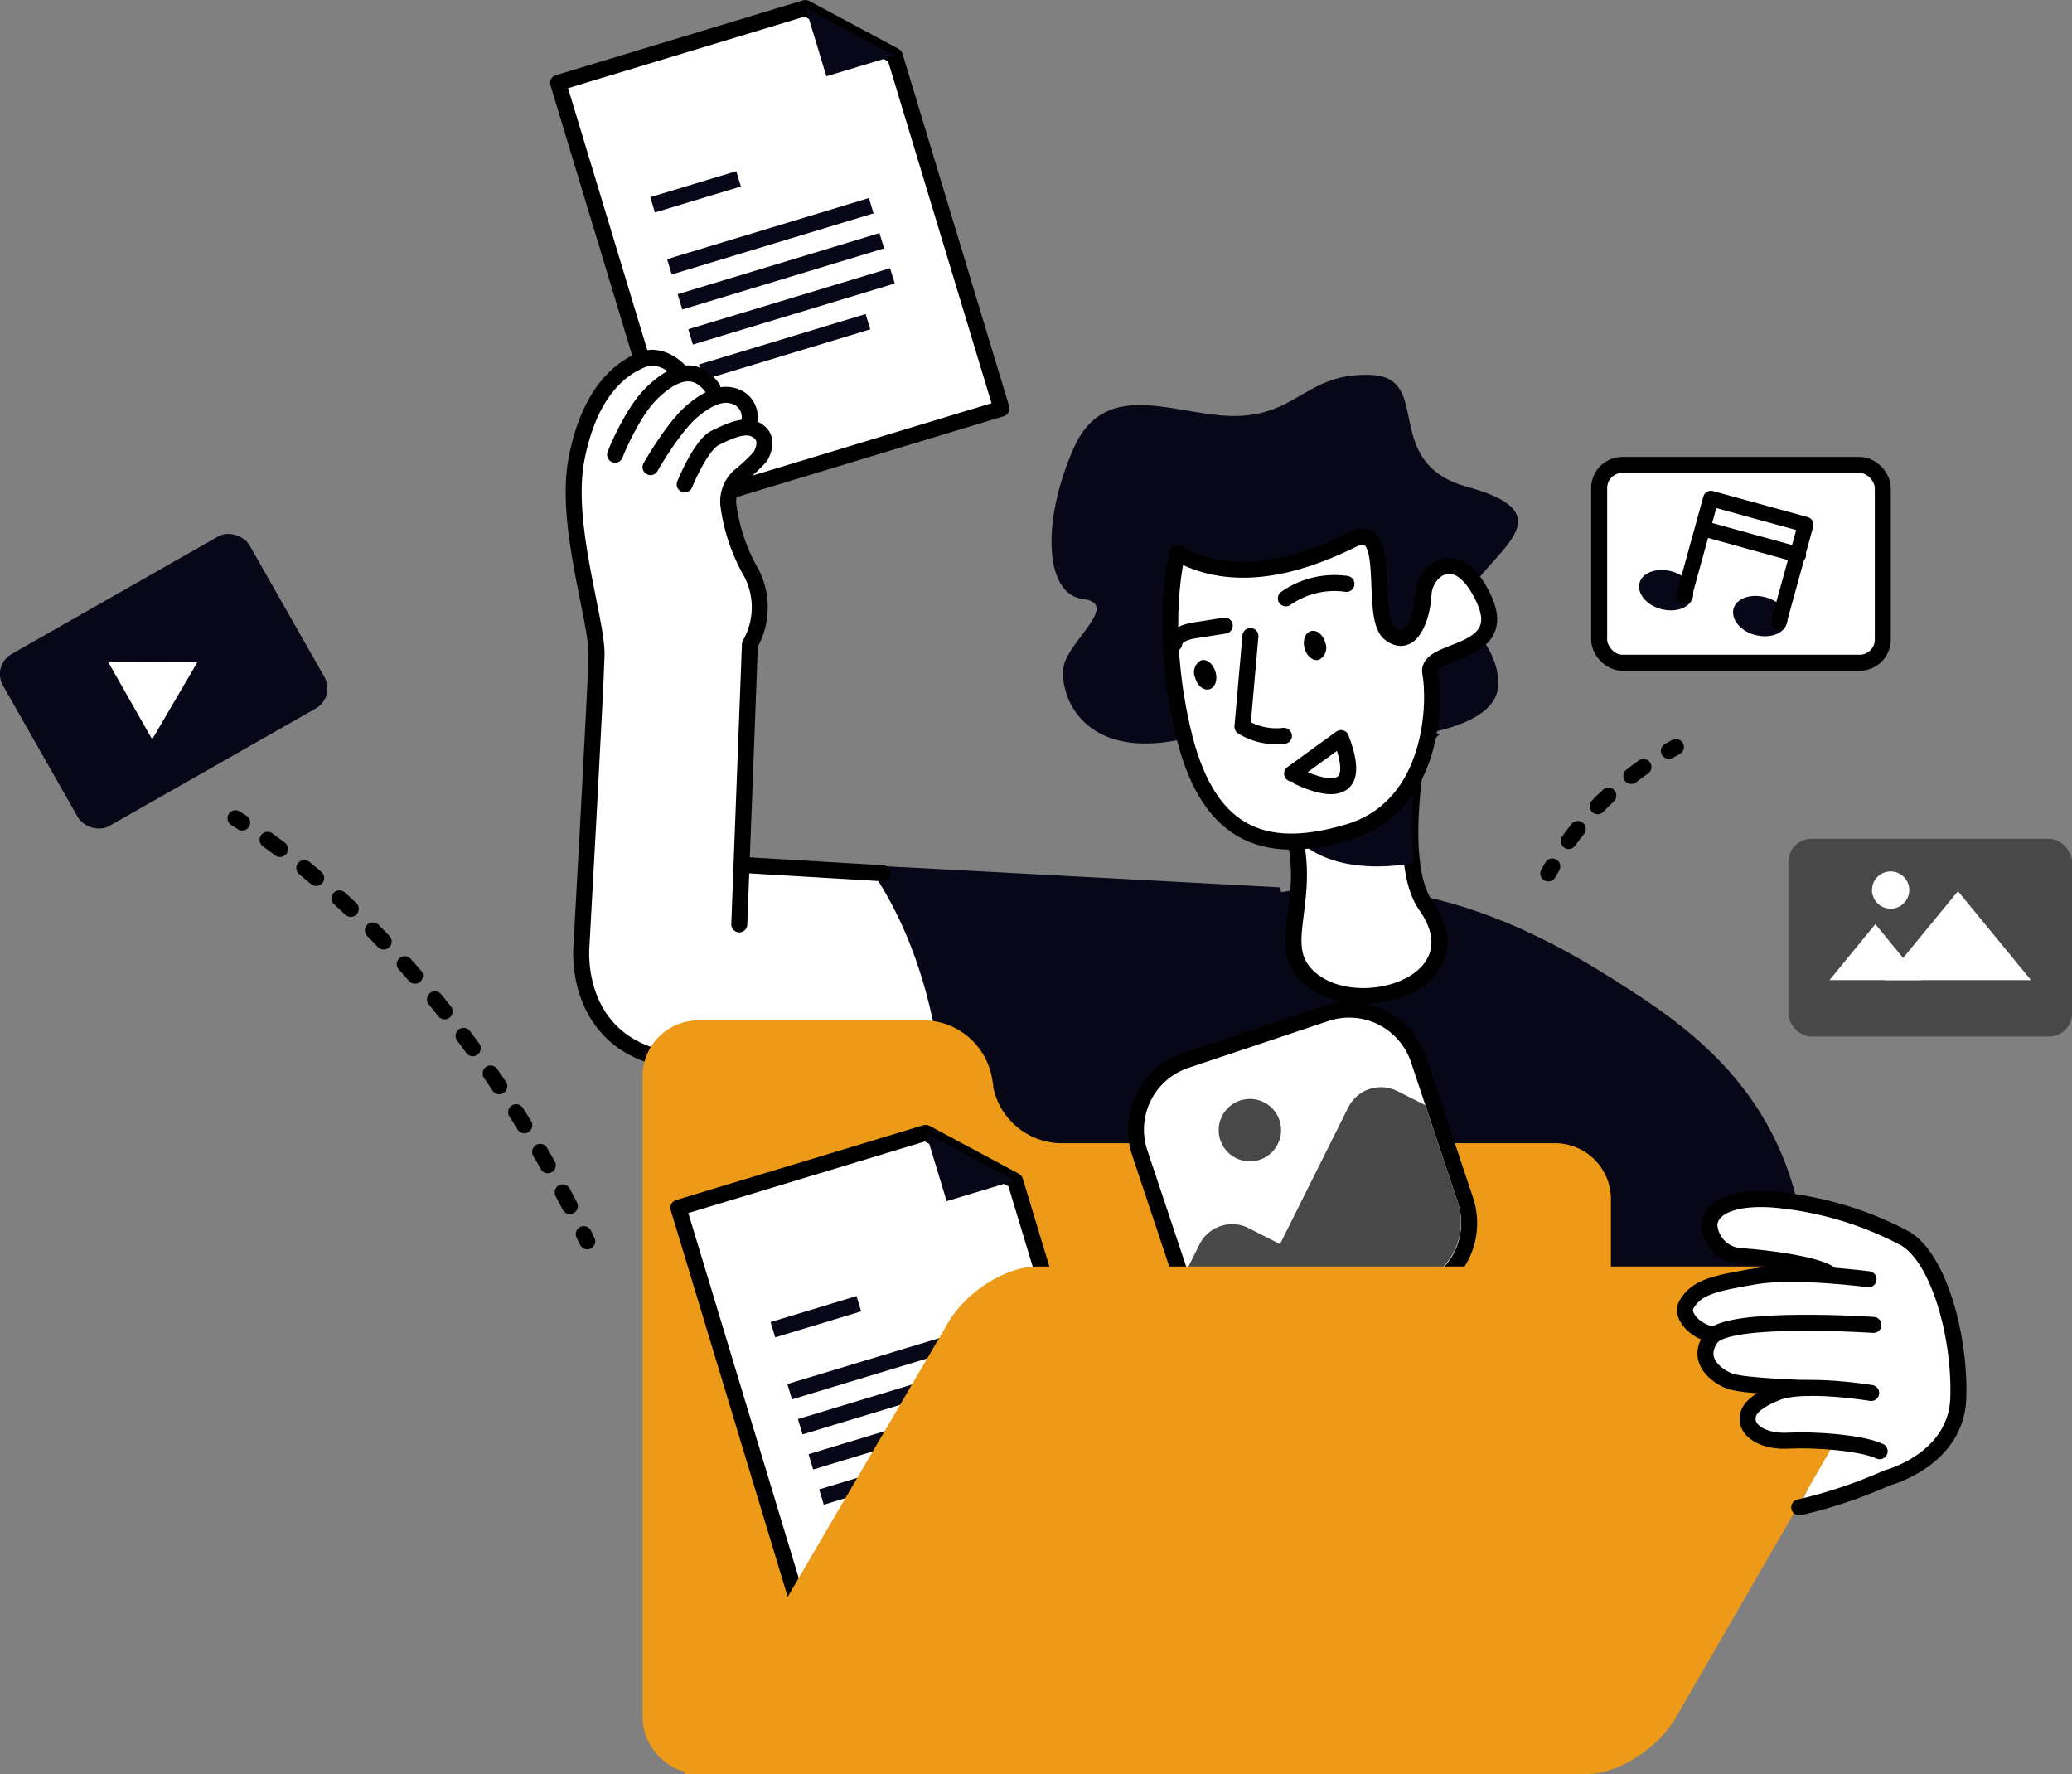 <?xml version="1.0" encoding="UTF-8"?>
<svg xmlns="http://www.w3.org/2000/svg" viewBox="0 0 259.11 221.8">
  <rect x="0" y="0" width="259.11" height="221.8" fill="#808080" stroke="none"/>
  <g>
    <path d="M230.09,177.66l-4.66,9.87s9.76-1.44,12.09-4.1S230.09,177.66,230.09,177.66Z" style="fill: #fff"></path>
    <g>
      <polygon points="100.72 1 111.9 6.99 125.24 51.08 85.73 63.04 69.79 10.36 100.72 1" style="fill: #fff;stroke: #000;stroke-linecap: round;stroke-linejoin: round;stroke-width: 2px"></polygon>
      <line x1="81.61" y1="25.61" x2="92.36" y2="22.36" style="fill: none;stroke: #080717;stroke-width: 2px"></line>
      <line x1="83.71" y1="33.36" x2="108.95" y2="25.72" style="fill: none;stroke: #080717;stroke-width: 2px"></line>
      <line x1="85.03" y1="37.74" x2="110.27" y2="30.1" style="fill: none;stroke: #080717;stroke-width: 2px"></line>
      <line x1="86.36" y1="42.12" x2="111.6" y2="34.49" style="fill: none;stroke: #080717;stroke-width: 2px"></line>
      <line x1="87.69" y1="46.53" x2="108.54" y2="40.22" style="fill: none;stroke: #080717;stroke-width: 2px"></line>
      <polyline points="100.75 0.99 103.34 9.54 111.89 6.96" style="fill: #080717"></polyline>
    </g>
    <path d="M122.59,134.1,110.87,109a.5.5,0,0,0-.44-.32l-16.85-1a.49.49,0,0,0-.35.11l1-27.07a9.76,9.76,0,0,0,.17-9.25c-2.47-4.71-3.51-7-3.72-8.27a3.78,3.78,0,0,1,1.19-3.34,24.8,24.8,0,0,1,3.44-2.35,2.66,2.66,0,0,0,1.32-2.72,2,2,0,0,0-2.08-1.54l-.59,0a.46.46,0,0,0,.15-.23,3.18,3.18,0,0,0-1.33-3.55,3.88,3.88,0,0,0-3-.44,2.11,2.11,0,0,0-.27-.75,4.32,4.32,0,0,0-3.15-2,3.38,3.38,0,0,0-.84,0c-.47-.53-2.68-2.82-5.47-1.72-2.94,1.15-6.79,4.29-8.44,12.67-1.06,5.39.31,12.23,1.42,17.72a39.78,39.78,0,0,1,1.06,7c-.12,4.34-1.48,35.92-1.55,36.37a15,15,0,0,0,3,10.23c2.3,2.78,5.75,4.4,10.25,4.8,2,.18,4.34.26,6.81.26,14.68,0,29.29,1.25,29.53,1.22A.92.92,0,0,0,122.59,134.1Z" style="fill: #fff"></path>
    <path d="M85.23,46.65S83,43.88,80.25,45s-6.52,4.08-8.14,12.3,2.6,20.22,2.49,24.64-1.89,36.35-1.89,36.35-1.35,13.21,12.85,14.48,41.91-2.51,41.91-2.51" style="fill: none;stroke: #000;stroke-linecap: round;stroke-linejoin: round;stroke-width: 2px"></path>
    <path d="M160,110.94l-51.57-2.76s11.52,13.81,9.4,40c-.56,6.95,37.73-4,37.73-4S168.85,132.89,160,110.94Z" style="fill: #080717"></path>
    <path d="M122.37,153.51S125,125.58,149,114.93s45.23,2.67,54.54,8.65,21.46,15.15,22.37,35.18-2.42,36-39,37.31-65.18,0-65.18,0Z" style="fill: #080717"></path>
    <path d="M194.42,142.93H132.47a8.77,8.77,0,0,1-8.26-7l0-.27-.2-1.09a8.76,8.76,0,0,0-8.25-7H87.35a7,7,0,0,0-7,7v80.23a7.24,7.24,0,0,0,7.25,7h106.6a7.24,7.24,0,0,0,7.25-7V150A7,7,0,0,0,194.42,142.93Z" style="fill: #ed9a18"></path>
    <g>
      <rect x="2.74" y="72.81" width="35.47" height="24.73" rx="2.89" transform="translate(-39.45 21.27) rotate(-29.64)" style="fill: #080717"></rect>
      <polygon points="24.69 82.78 21.86 87.61 19.03 92.44 16.26 87.57 13.49 82.7 19.09 82.74 24.69 82.78" style="fill: #fff"></polygon>
    </g>
    <g>
      <rect x="223.64" y="104.87" width="35.47" height="24.73" rx="2.89" style="fill: #484848"></rect>
      <g>
        <polygon points="234.52 115.54 228.78 122.54 240.26 122.54 234.52 115.54" style="fill: #fff"></polygon>
        <polygon points="244.85 111.42 235.72 122.54 253.98 122.54 244.85 111.42" style="fill: #fff"></polygon>
      </g>
      <path d="M238.76,111.29a2.33,2.33,0,1,1-2.33-2.34A2.33,2.33,0,0,1,238.76,111.29Z" style="fill: #fff"></path>
    </g>
    <g>
      <path d="M177.63,92s-3.23,15.67.64,21.16c7.16,10.09-9.81,15-15.29,8.31-3.69-4.53,2.68-11-3.09-22.24S177.63,92,177.63,92Z" style="fill: #fff;stroke: #000;stroke-linecap: round;stroke-linejoin: round;stroke-width: 2px"></path>
      <path d="M180.14,91.76s-4.82,2.9-3.3,16.13c0,0-10.66,2.34-15.33-3.85a7,7,0,0,0-.64-6.83C155.83,89.24,180.14,91.76,180.14,91.76Z" style="fill: #080717"></path>
      <path d="M173,92.36s14-.55,14.34-6.56-6.5-8.39-2.63-13.25,9.83-8.64-1.19-11.67-4.2-13.69-12.07-14S162.39,51.67,155,52s-16.67-5.26-20.77,4.11-3.48,18.18,1.11,18.76-.95,4.66-2.17,7.87,1.9,15.26,20.53,7.85S164.45,92.2,173,92.36Z" style="fill: #080717"></path>
      <path d="M147.24,69.18s-2.38,8.66.6,21.84,9.92,16.27,20.81,13,10.85-16.66,10.21-19.88,10-2,6.75-9.16-7.44-3.73-7.59-.72-1.59,7-4.23,4.93.52-14.25-4.56-11.76S155.18,73.57,147.24,69.18Z" style="fill: #fff;stroke: #000;stroke-linecap: round;stroke-linejoin: round;stroke-width: 2px"></path>
      <path d="M167.69,92.28l-6.11,4.44S171.61,102.36,167.69,92.28Z" style="fill: none;stroke: #000;stroke-linecap: round;stroke-linejoin: round;stroke-width: 2px"></path>
      <path d="M156.37,79.52l-1,11.34A8.12,8.12,0,0,0,160.56,92" style="fill: none;stroke: #000;stroke-linecap: round;stroke-linejoin: round;stroke-width: 2px"></path>
      <path d="M160.8,74.81A10.62,10.62,0,0,1,168.38,73" style="fill: none;stroke: #000;stroke-linecap: round;stroke-linejoin: round;stroke-width: 2px"></path>
      <path d="M153.16,78.22l-3.81.6c-1.06.17-2.36.57-2.5,1.64" style="fill: none;stroke: #000;stroke-linecap: round;stroke-linejoin: round;stroke-width: 2px"></path>
      <path d="M163.14,81.05c.27,1,1.06,1.64,1.78,1.45a1.69,1.69,0,0,0,.81-2.15c-.27-1-1.07-1.64-1.78-1.45S162.87,80.05,163.14,81.05Z"></path>
      <path d="M149.46,84.73c.26,1,1.06,1.64,1.77,1.45S152.31,85,152,84s-1.06-1.64-1.77-1.45A1.67,1.67,0,0,0,149.46,84.73Z"></path>
    </g>
    <line x1="110.4" y1="109.18" x2="93.55" y2="108.18" style="fill: none;stroke: #000;stroke-linecap: round;stroke-linejoin: round;stroke-width: 2px"></line>
    <path d="M76.92,56.85c.22-.66,2.22-5.32,4.43-7.54s5.32-4.21,7.76-.77" style="fill: none;stroke: #000;stroke-linecap: round;stroke-linejoin: round;stroke-width: 2px"></path>
    <path d="M81.35,58.4s2.89-5.1,5.32-7.09,4.25-2.42,5.88-1.44a2.74,2.74,0,0,1,1.11,3" style="fill: none;stroke: #000;stroke-linecap: round;stroke-linejoin: round;stroke-width: 2px"></path>
    <path d="M85.62,60.56s2-4.93,3.83-5.82,3.71-1.77,5.09-1c1.56.87,1.06,2.38.56,3.32a22.7,22.7,0,0,1-2.66,2.5,4.26,4.26,0,0,0-1.33,3.77A23.1,23.1,0,0,0,94,71.7a9.36,9.36,0,0,1-.22,8.87l-1.33,35" style="fill: none;stroke: #000;stroke-linecap: round;stroke-linejoin: round;stroke-width: 2px"></path>
    <g>
      <g>
        <path d="M157.06,167.9a9.14,9.14,0,0,1-8.68-6.25l-5.85-17.51a9.14,9.14,0,0,1,5.78-11.58l17.51-5.86a9.27,9.27,0,0,1,2.9-.47,9.14,9.14,0,0,1,8.68,6.25L183.25,150a9.16,9.16,0,0,1-5.77,11.58L160,167.43A9.33,9.33,0,0,1,157.06,167.9Z" style="fill: #fff"></path>
        <path d="M168.72,127.23a8.16,8.16,0,0,1,7.73,5.57l5.85,17.51a8.14,8.14,0,0,1-5.14,10.31l-17.51,5.86a8.16,8.16,0,0,1-10.32-5.15l-5.85-17.51a8.14,8.14,0,0,1,5.14-10.31l17.51-5.86a8.35,8.35,0,0,1,2.59-.42m0-2h0a10.11,10.11,0,0,0-3.22.53L148,131.61a10.15,10.15,0,0,0-6.41,12.85L147.44,162a10.16,10.16,0,0,0,12.84,6.41l17.51-5.86a10.15,10.15,0,0,0,6.41-12.84l-5.85-17.52a10.15,10.15,0,0,0-9.63-6.93Z"></path>
      </g>
      <path d="M160,140.06a3.9,3.9,0,1,1-4.93-2.46A3.89,3.89,0,0,1,160,140.06Z" style="fill: #484848"></path>
      <path d="M182.3,150.31l-4.06-12.14-3.51-1.76a4.57,4.57,0,0,0-6.13,2.05l-8.53,17.09-3.92-2a4.56,4.56,0,0,0-6.13,2l-1.55,3.1.86,2.59a8.16,8.16,0,0,0,10.32,5.15l17.51-5.86A8.14,8.14,0,0,0,182.3,150.31Z" style="fill: #484848"></path>
    </g>
    <g>
      <rect x="199.98" y="58.13" width="35.47" height="24.73" rx="2.89" style="fill: #fff;stroke: #000;stroke-linecap: round;stroke-linejoin: round;stroke-width: 2px"></rect>
      <g>
        <path d="M211.69,74.7c-.36,1.3-2.13,1.94-4,1.44s-3-2-2.66-3.27,2.13-1.94,4-1.44S212.05,73.4,211.69,74.7Z" style="fill: #080717"></path>
        <path d="M223.45,77.94c-.36,1.3-2.13,1.94-4,1.44s-3-2-2.67-3.27,2.13-1.94,4-1.44S223.8,76.64,223.45,77.94Z" style="fill: #080717"></path>
        <polyline points="210.59 74.51 213.95 62.33 225.81 65.59 222.45 77.78" style="fill: none;stroke: #000;stroke-linecap: round;stroke-linejoin: round;stroke-width: 1.94px"></polyline>
        <line x1="213.67" y1="66.27" x2="224.89" y2="69.37" style="fill: none;stroke: #000;stroke-linecap: round;stroke-linejoin: round;stroke-width: 1.94px"></line>
      </g>
    </g>
    <g>
      <polygon points="115.76 141.64 126.94 147.63 140.28 191.72 100.77 203.68 84.83 151 115.76 141.64" style="fill: #fff;stroke: #000;stroke-linecap: round;stroke-linejoin: round;stroke-width: 2px"></polygon>
      <line x1="96.65" y1="166.25" x2="107.4" y2="163" style="fill: none;stroke: #080717;stroke-width: 2px"></line>
      <line x1="98.75" y1="174" x2="123.99" y2="166.37" style="fill: none;stroke: #080717;stroke-width: 2px"></line>
      <line x1="100.07" y1="178.38" x2="125.31" y2="170.74" style="fill: none;stroke: #080717;stroke-width: 2px"></line>
      <line x1="101.4" y1="182.77" x2="126.64" y2="175.13" style="fill: none;stroke: #080717;stroke-width: 2px"></line>
      <line x1="102.73" y1="187.17" x2="123.58" y2="180.86" style="fill: none;stroke: #080717;stroke-width: 2px"></line>
      <polyline points="115.79 141.63 118.38 150.18 126.93 147.6" style="fill: #080717"></polyline>
    </g>
    <path d="M198.46,221.8H85.58c0-.12,33-56.45,33-56.45,2.23-3.86,7.21-7,11.07-7H235.1c3.86,0,5.19,3.16,3,7l-28.55,49.43C207.3,218.64,202.32,221.8,198.46,221.8Z" style="fill: #ed9a18"></path>
    <g>
      <path d="M210.38,162.9c1.41-2.56,4.11-3,9-3.87a34.5,34.5,0,0,1,6.5-.27,53.51,53.51,0,0,0-8.29-1.16,4.77,4.77,0,0,1-4.38-4.33,3,3,0,0,1,1-2.25c1.37-1.28,4-1.83,7.51-1.59a43.57,43.57,0,0,1,16.79,4.93c4.45,2.58,7.18,12.65,6.94,20.43-.26,8.09-9.22,10.46-9.31,10.48l-.14,0a.54.54,0,0,1-.53-.41l-.85-3c-2.39-1-7.94-1.34-10.86-1.17-3.52.2-5.37-1.22-5.67-2.72-.41-2,1.5-3.27,3.27-4.07a26.11,26.11,0,0,1-5.17-.66,5.37,5.37,0,0,1-3.34-3.06,3.45,3.45,0,0,1,.51-2.95,5,5,0,0,1-2.92-2.28A2.1,2.1,0,0,1,210.38,162.9Z" style="fill: #fff"></path>
      <g>
        <path d="M229,159.42c-1.68-1.51-9.63-2.28-11.39-2.37a4.21,4.21,0,0,1-3.85-3.79c0-2.06,2.49-3.65,7.93-3.29a43,43,0,0,1,16.53,4.86c4.2,2.44,6.92,12.16,6.67,19.94s-8.89,10-8.89,10a60,60,0,0,1-11,3.69" style="fill: none;stroke: #000;stroke-linecap: round;stroke-linejoin: round;stroke-width: 2px"></path>
        <path d="M233.67,159.94s-9.26-1.22-14.2-.36-7.34,1.29-8.6,3.58c-.75,1.35,1.26,3.4,3.24,3.65" style="fill: none;stroke: #000;stroke-linecap: round;stroke-linejoin: round;stroke-width: 2px"></path>
        <path d="M234.28,165.65s-18.19-1.23-20.26,1.57.64,4.88,2.37,5.48,9,.83,9.75.85" style="fill: none;stroke: #000;stroke-linecap: round;stroke-linejoin: round;stroke-width: 2px"></path>
        <path d="M234,174.16s-8.5-1.39-11.79-.06-3.86,2.52-3.61,3.74,2.1,2.45,5.09,2.28,9,.22,11.37,1.32" style="fill: none;stroke: #000;stroke-linecap: round;stroke-linejoin: round;stroke-width: 2px"></path>
      </g>
    </g>
    <g>
      <path d="M193.62,109.2c.16-.29.33-.58.5-.87" style="fill: none;stroke: #000;stroke-linecap: round;stroke-linejoin: round;stroke-width: 2px"></path>
      <path d="M196.17,105.15a39.12,39.12,0,0,1,10.92-10.3" style="fill: none;stroke: #000;stroke-linecap: round;stroke-linejoin: round;stroke-width: 2px;stroke-dasharray: 1.888,3.777"></path>
      <path d="M208.7,93.88l.88-.48" style="fill: none;stroke: #000;stroke-linecap: round;stroke-linejoin: round;stroke-width: 2px"></path>
    </g>
    <g>
      <path d="M29.45,102.3l.84.54" style="fill: none;stroke: #000;stroke-linecap: round;stroke-linejoin: round;stroke-width: 2px"></path>
      <path d="M33.46,105c15.22,11,28.59,27.42,38.68,47.52" style="fill: none;stroke: #000;stroke-linecap: round;stroke-linejoin: round;stroke-width: 2px;stroke-dasharray: 1.933,3.865"></path>
      <path d="M73,154.3c.15.3.3.6.44.9" style="fill: none;stroke: #000;stroke-linecap: round;stroke-linejoin: round;stroke-width: 2px"></path>
    </g>
  </g>
</svg>
